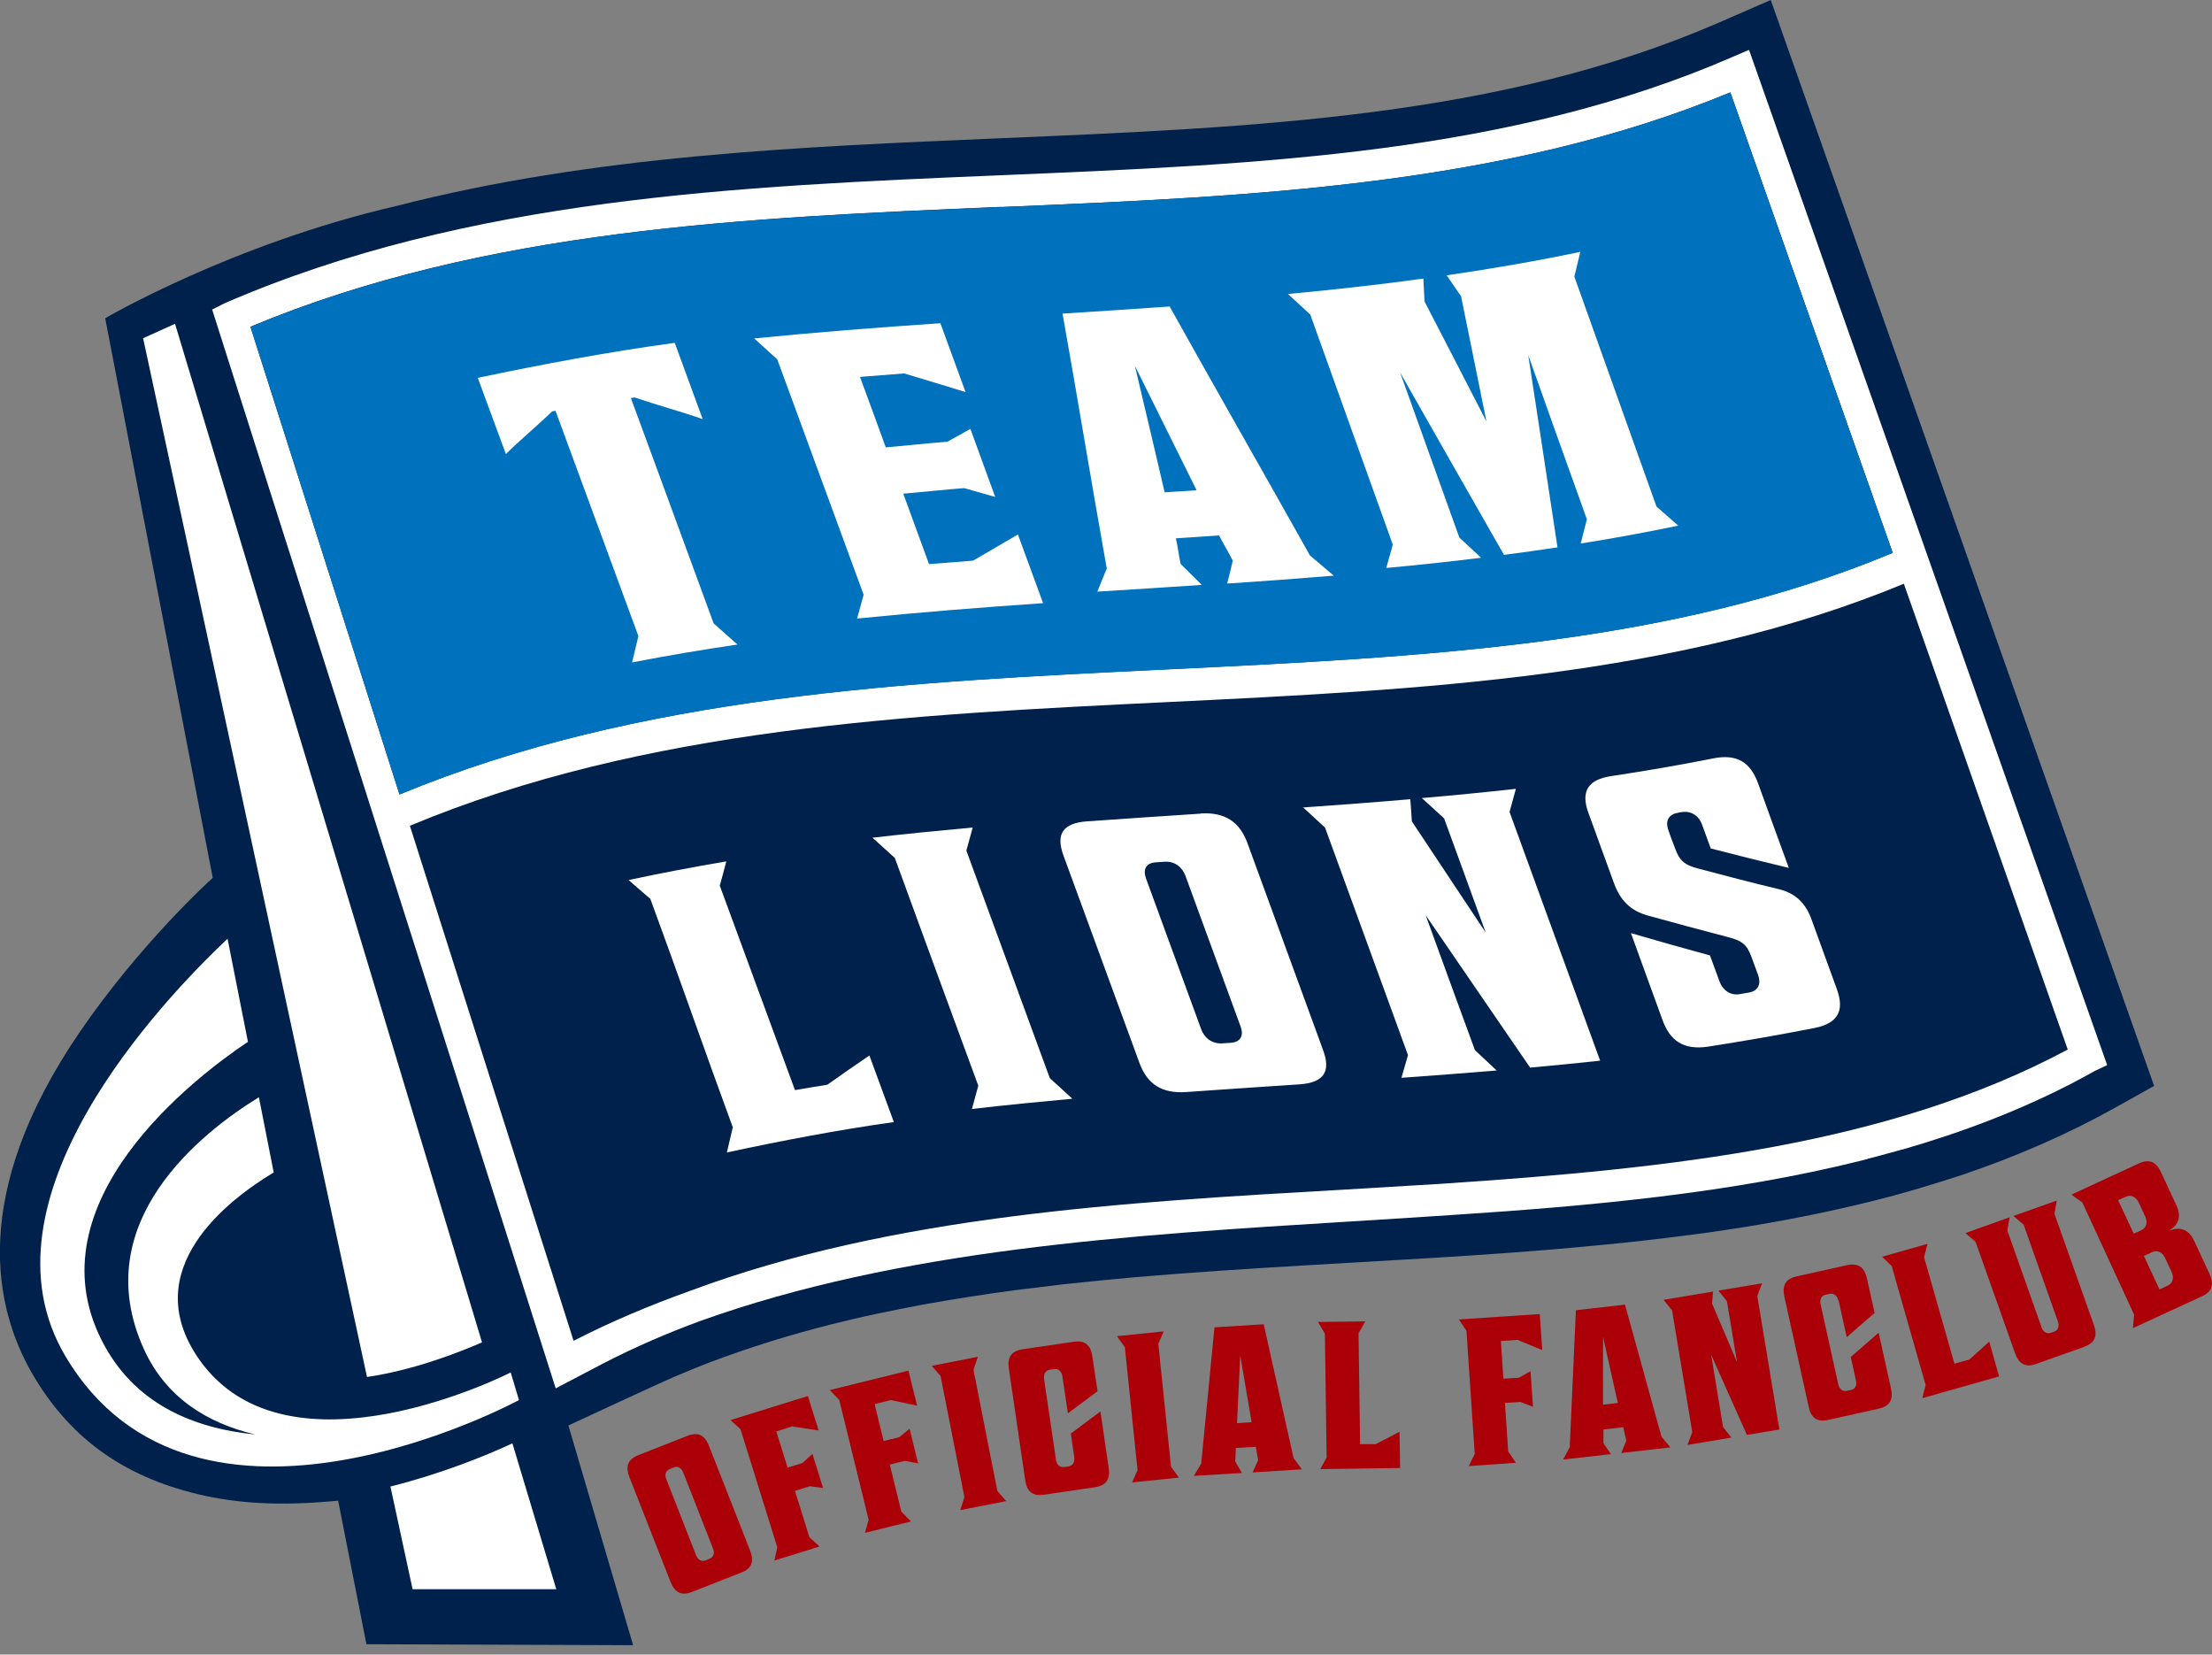 <?xml version="1.0" encoding="UTF-8"?><svg id="a" xmlns="http://www.w3.org/2000/svg" viewBox="0 0 115 86"><rect x="0" y="0" width="115" height="86" fill="#808080" stroke="none"/><path d="m92.06,0l-2.71,1.18c-11.3,4.91-24,5.44-37.44,6.01-10.4.44-21.08.89-31.28,3.51h0c-8.58,1.98-15.16,5.84-15.16,5.84l5.59,29.09c-.18.15-3.82,3.48-6.94,8.05-5.71,8.38-4.45,14.31-2.39,17.81,2.01,3.4,4.9,5.38,8.95,6.26,2.11.45,4.29.5,6.9.25l1.47,7.46,13.85.05v-.05s0,0,0,0l-3.35-11.37c.83-.39,4.63-2.15,5.48-2.52.64-.27,1.29-.54,1.95-.79.45-.17.92-.34,1.38-.5.59-.2,1.18-.4,1.77-.58,1.03-.32,2.09-.61,3.14-.88.75-.19,1.54-.37,2.33-.54.77-.16,1.57-.32,2.37-.47.4-.07.8-.14,1.2-.21.79-.13,1.61-.26,2.43-.38.41-.06.82-.11,1.23-.17.8-.1,1.63-.2,2.47-.3,1.2-.13,2.43-.25,3.76-.37,3.02-.26,6.08-.45,8.93-.62l2.07-.12c1.03-.06,2.06-.12,3.09-.18,1.77-.1,4.1-.25,6.45-.43.91-.07,1.75-.14,2.57-.22.87-.08,1.73-.16,2.56-.25,1.32-.14,2.6-.3,3.8-.46,3.18-.44,6.02-.98,8.68-1.64.82-.2,1.63-.42,2.41-.65.81-.24,1.61-.49,2.38-.74,2.86-.97,5.54-2.14,7.97-3.5l2.02-1.13L92.06,0Z" fill="#00214b" stroke-width="0"/><path d="m26.56,71.33s-11.58,5.93-16.21-.68c-3.26-4.66,1.51-8.29,3.88-9.71l-.77-3.91c-2.92,1.79-8.98,6.48-5.98,13.09,1.15,2.53,3.3,3.85,5.8,4.44-3.32-.33-6.36-1.65-8-4.91-3.62-7.17,4.82-13.64,7.61-15.5l-1.06-5.36c-3.42,3.23-13.24,13.56-8.44,21.68,6.75,11.43,23.59,2.3,23.59,2.3l-.43-1.44Z" fill="#fff" stroke-width="0"/><path d="m97.09,60.23c.24-.06.49-.12.73-.19.27-.07.54-.15.81-.22.1-.03.2-.06.3-.08,3.1-.89,6.06-2.02,8.86-3.47.02-.01.05-.02.07-.04.35-.18.7-.37,1.05-.57l.64-.3L90.93,2.59l-.81.35c-11.63,5.06-24.5,5.6-38.13,6.17-13.59.57-27.64,1.16-40.31,6.65l-.65.33,17.86,56.07,2.52-1.32c1.61-.83,3.28-1.55,4.99-2.18,10.41-3.73,22.24-4.46,33.75-5.17,1.79-.11,3.58-.22,5.34-.34,7.25-.47,14.5-1.14,21.25-2.82.12-.03.24-.06.36-.09Zm-27.18,1.6c-11.6.66-23.54,1.35-34.05,5.27-2.07.74-4.09,1.59-6.04,2.59l-8.51-26.77c12.23-5.11,26.04-5.78,39.41-6.43,13.05-.63,26.54-1.29,38.26-6.15l8.52,24.21c-9.27,4.96-20.55,6.18-32.59,6.98-1.66.1-3.32.2-5,.3ZM52.06,10.76c12.88-.54,26.19-1.1,37.9-5.96l8.44,23.93c-11.45,4.78-24.25,5.41-37.79,6.06-13.47.65-27.38,1.33-39.84,6.5l-7.75-24.31c12.22-5.1,25.85-5.67,39.04-6.23Z" fill="#fff" stroke-width="0"/><path d="m35.74,74.63c.56-.22.9-.03,1.12.52l2.14,5.45c.21.55.09.93-.47,1.14l-2.55,1c-.56.22-.9.03-1.12-.52l-2.14-5.45c-.21-.55-.09-.92.47-1.14l2.55-1Zm-.72,1.64l-.19.08c-.23.09-.28.31-.19.53l1.55,3.96c.09.22.27.35.5.26l.19-.08c.23-.09.28-.31.19-.53l-1.55-3.96c-.09-.22-.27-.35-.5-.26Z" fill="#ab0008" stroke-width="0"/><path d="m40.95,76.28l.77-.24.52-.47.55,1.77-.69-.09-.77.24.75,2.41.53.48-2.35.73.15-.69-1.91-6.13-.52-.48,4.02-1.25.56,1.79-1.38-.21-.82.26.59,1.89Z" fill="#ab0008" stroke-width="0"/><path d="m45.97,74.89l.78-.19.54-.44.44,1.8-.69-.13-.78.19.6,2.45.5.51-2.39.59.19-.68-1.53-6.23-.49-.51,4.09-1.01.45,1.82-1.37-.29-.84.21.47,1.92Z" fill="#ab0008" stroke-width="0"/><path d="m52.32,78.02l-2.4.47.22-.67-1.24-6.3-.46-.53,2.4-.47-.23.67,1.24,6.3.46.53Z" fill="#ab0008" stroke-width="0"/><path d="m55.23,71.53c-.04-.24-.18-.4-.43-.37l-.21.03c-.25.04-.34.24-.31.48l.62,4.21c.04.24.18.4.43.37l.21-.03c.25-.04.34-.24.31-.48l-.18-1.23,1.54-1.15.43,2.93c.09.58-.12.92-.72,1.01l-2.65.39c-.59.09-.89-.18-.97-.76l-.85-5.79c-.09-.58.12-.92.71-1.01l2.65-.39c.6-.09.9.18.98.76l.27,1.81-1.54,1.15-.29-1.93Z" fill="#ab0008" stroke-width="0"/><path d="m95.57,67.59c-.05-.23-.21-.39-.45-.34l-.2.04c-.25.05-.32.26-.27.5l.92,4.16c.05.23.21.39.45.34l.2-.04c.25-.05.32-.26.27-.5l-.27-1.22,1.45-1.26.64,2.89c.13.58-.05.93-.65,1.06l-2.61.58c-.59.13-.9-.11-1.02-.69l-1.26-5.71c-.13-.58.05-.93.64-1.06l2.61-.58c.6-.13.91.11,1.04.69l.4,1.79-1.45,1.26-.42-1.9Z" fill="#ab0008" stroke-width="0"/><path d="m61.29,76.8l-2.43.25.28-.64-.66-6.39-.41-.57,2.43-.25-.28.64.66,6.39.41.57Z" fill="#ab0008" stroke-width="0"/><path d="m67.25,75.78l.43.59-2.56.16.29-.63-.12-.7-1.04.06-.03.71.35.59-2.5.15.38-.64.69-7.08,2.56-.16,1.55,6.95Zm-2.94-1.81l.76-.05-.59-3.47-.17,3.52Z" fill="#ab0008" stroke-width="0"/><path d="m68.97,75.74l-.09-6.42-.36-.61,2.46-.03-.35.62.08,5.76h.81s1.24-.64,1.24-.64l.03,1.88-4.15.06.34-.62Z" fill="#ab0008" stroke-width="0"/><path d="m78.15,71.66l.81-.05.61-.34.13,1.85-.65-.25-.81.05.17,2.52.4.59-2.45.17.31-.63-.43-6.4-.39-.59,4.2-.28.13,1.87-1.29-.53-.86.06.13,1.97Z" fill="#ab0008" stroke-width="0"/><path d="m86.38,74.67l.46.56-2.55.29.26-.64-.16-.7-1.03.12v.71s.39.57.39.57l-2.48.28.34-.65.32-7.11,2.55-.29,1.9,6.86Zm-3.03-1.66l.76-.09-.77-3.44v3.53Z" fill="#ab0008" stroke-width="0"/><path d="m86.49,67.56l2.57-.43-.05.63,1.3,3.05-.53-3.18-.44-.55,2.27-.38-.25.66,1.15,6.94-1.69.28-1.86-4.17.62,3.76.43.55-2.28.38.25-.66-1.05-6.33-.44-.55Z" fill="#ab0008" stroke-width="0"/><path d="m100.11,71.98l-1.76-6.17-.5-.49,2.36-.67-.18.69,1.58,5.54.78-.22,1.03-.93.51,1.81-3.99,1.13.17-.68Z" fill="#ab0008" stroke-width="0"/><path d="m108.34,70.01l-2.48.88c-.57.2-.9,0-1.1-.56l-2.05-5.78-.53-.46,2.3-.82-.12.69,1.78,5.03c.08.23.26.36.49.28l.15-.05c.24-.08.29-.3.21-.53l-1.78-5.03-.53-.46,2.25-.8-.12.69,2.05,5.78c.2.56.06.93-.51,1.13Z" fill="#ab0008" stroke-width="0"/><path d="m112.76,63.97c.58-.22,1.02-.1,1.32.54l.79,1.7c.25.54.15.92-.4,1.17l-3.58,1.65.06-.7-2.69-5.83-.57-.41,3.51-1.62c.55-.25.9-.08,1.15.46l.79,1.7c.29.62.12,1.02-.37,1.33Zm-1.83.15l.38-.17c.31-.14.35-.44.21-.74l-.32-.69c-.14-.3-.39-.46-.7-.31l-.38.17.81,1.74Zm1.64,1.28c-.14-.3-.39-.46-.7-.31l-.41.19.81,1.74.41-.19c.31-.14.35-.44.21-.74l-.32-.69Z" fill="#ab0008" stroke-width="0"/><path d="m25.06,69.77L9.1,16.83l-1.66.75,11.64,53.99c2.45-.36,4.76-1.27,5.98-1.8Z" fill="#fff" stroke-width="0"/><path d="m20.3,77.27l1.15,5.33h7.47s-2.28-7.58-2.28-7.58c-1.43.66-3.7,1.58-6.33,2.24Z" fill="#fff" stroke-width="0"/><path d="m38.11,58.63c-1.45-3.95-2.84-7.95-4.3-11.91-.38-.33-.76-.65-1.13-.98,1.68-.36,3.38-.68,5.08-.97-.11.42-.22.84-.34,1.26,1.31,3.55,2.61,7.09,3.91,10.63.56-.1,1.12-.19,1.68-.28.73-.52,1.46-1.02,2.19-1.52.42,1.15.85,2.31,1.27,3.46-2.91.41-5.84.97-8.68,1.58.1-.43.2-.85.3-1.28Z" fill="#fff" stroke-width="0"/><path d="m55.73,57.11c-1.74.16-3.48.33-5.2.53.11-.4.22-.81.33-1.21-1.45-3.94-2.9-7.89-4.34-11.84-.39-.35-.77-.7-1.16-1.05,1.73-.2,3.47-.37,5.21-.53-.11.4-.22.8-.33,1.2,1.45,3.95,2.89,7.89,4.34,11.83.39.35.77.7,1.16,1.06Z" fill="#fff" stroke-width="0"/><path d="m62.41,42.28c1.29-.08,2.04.45,2.44,1.53,1.31,3.59,2.63,7.19,3.94,10.78.4,1.09.06,1.68-1.23,1.77-1.96.13-3.93.26-5.89.4-1.29.09-2.03-.43-2.43-1.51-1.32-3.59-2.63-7.19-3.95-10.78-.4-1.09-.07-1.69,1.23-1.78,1.97-.14,3.93-.27,5.9-.4Zm-1.87,2.51c-.15.01-.3.02-.45.03-.54.04-.67.39-.51.84.96,2.62,1.91,5.23,2.87,7.84.16.44.55.76,1.09.73.15-.01.3-.02.45-.03.54-.04.67-.4.51-.84-.96-2.61-1.91-5.23-2.87-7.84-.16-.44-.55-.77-1.09-.73Z" fill="#fff" stroke-width="0"/><path d="m67.73,41.97c1.87-.13,3.73-.27,5.59-.43.03.38.06.77.08,1.15,1.28,1.93,2.56,3.86,3.84,5.78-.72-1.98-1.44-3.95-2.16-5.93-.38-.35-.77-.71-1.16-1.06,1.64-.14,3.27-.3,4.89-.48-.11.4-.22.8-.33,1.2,1.57,4.31,3.14,8.62,4.71,12.93-1.21.13-2.42.25-3.64.36-1.81-2.64-3.62-5.28-5.43-7.92.85,2.34,1.7,4.67,2.56,7.01.38.35.75.71,1.13,1.06-1.65.14-3.3.26-4.95.38.11-.39.23-.79.34-1.18-1.44-3.94-2.87-7.88-4.31-11.82-.39-.36-.77-.72-1.16-1.07Z" fill="#fff" stroke-width="0"/><path d="m87.42,42.21c-.07.01-.14.02-.2.04-.52.09-.64.47-.48.91.11.31.22.62.34.92.24.66.49.88,1.23,1.07,1.39.37,2.77.73,4.15,1.06.89.21,1.42.74,1.72,1.58.44,1.21.88,2.42,1.32,3.63.39,1.08.09,1.76-1.16,2.01-1.83.36-3.68.68-5.54.97-1.27.19-1.98-.3-2.37-1.39-.55-1.5-1.09-3.01-1.64-4.51,1.38.4,2.75.79,4.11,1.16.17.45.33.91.5,1.36.16.44.56.74,1.05.65.16-.03.32-.05.47-.08.52-.09.64-.48.48-.92-.11-.3-.22-.6-.33-.9-.24-.66-.48-.87-1.22-1.06-1.39-.36-2.79-.74-4.2-1.13-.9-.25-1.42-.81-1.73-1.65-.45-1.23-.89-2.45-1.34-3.68-.39-1.08-.07-1.72,1.18-1.91,1.78-.27,3.55-.57,5.3-.92,1.25-.25,1.94.2,2.34,1.29.53,1.47,1.06,2.93,1.6,4.4-1.35-.32-2.7-.66-4.06-1.01-.15-.42-.3-.83-.45-1.24-.16-.44-.55-.73-1.05-.65Z" fill="#fff" stroke-width="0"/><path d="m89.96,4.8c-11.71,4.86-25.02,5.42-37.9,5.96-13.19.55-26.82,1.12-39.04,6.23l7.75,24.31c12.46-5.17,26.37-5.85,39.84-6.5,13.54-.66,26.34-1.28,37.79-6.06l-8.44-23.93Z" fill="#0071bd" stroke-width="0"/><path d="m36.55,21.79c-1.14-.4-2.41-.74-3.55-1.13-.07.01-.13.02-.2.03,1.44,3.9,2.87,7.81,4.3,11.71.41.37.83.73,1.24,1.1-1.84.27-3.67.58-5.48.93.11-.46.22-.91.33-1.37-1.44-3.9-2.87-7.8-4.31-11.71-.06.01-.11.02-.17.03-.74.71-1.67,1.49-2.41,2.22-.49-1.32-.97-2.64-1.46-3.96,3.26-.69,6.89-1.37,10.24-1.82.48,1.32.97,2.64,1.45,3.96Z" fill="#fff" stroke-width="0"/><path d="m46.08,23.25c.72-.06,2.45-.24,3.17-.29.4-.22.8-.44,1.2-.67.43,1.18.86,2.36,1.29,3.54-.54-.15-1.07-.31-1.61-.46-.72.05-2.45.23-3.17.29.45,1.22.89,2.44,1.34,3.66.76-.06,1.53-.12,2.29-.18.78-.46,1.55-.91,2.33-1.36.44,1.19.87,2.38,1.31,3.57-3.24.22-6.46.48-9.67.8.11-.41.23-.83.34-1.24-1.49-4.07-2.99-8.15-4.49-12.23-.4-.36-.8-.73-1.2-1.09,3.21-.32,6.44-.57,9.68-.79.44,1.19.87,2.39,1.31,3.58-1.06-.33-2.13-.65-3.19-.97-.77.06-1.53.12-2.3.18.45,1.22.9,2.44,1.34,3.66Z" fill="#fff" stroke-width="0"/><path d="m68.08,28.85c.42.36.84.71,1.26,1.07-1.84.15-3.69.29-5.54.41.1-.4.2-.79.29-1.19-.22-.44-.49-.87-.71-1.31-.75.05-1.5.1-2.25.15.11.44.15.89.25,1.33.37.36.73.73,1.1,1.09-1.81.12-3.62.24-5.43.35.16-.4.32-.8.49-1.2-.79-4.41-1.51-8.83-2.3-13.25,1.86-.12,3.71-.24,5.57-.37,2.4,4.31,4.87,8.61,7.27,12.9Zm-7.53-3.26c.55-.04,1.1-.07,1.66-.11-1.07-2.16-2.14-4.31-3.21-6.47.52,2.19,1.04,4.39,1.55,6.58Z" fill="#fff" stroke-width="0"/><path d="m80.97,28.45c-.92.14-1.85.27-2.78.39-1.8-3.15-3.6-6.31-5.4-9.48,1.03,2.86,2.05,5.72,3.08,8.58.38.35.75.7,1.13,1.05-1.63.2-3.28.38-4.93.53.11-.4.23-.81.34-1.21-1.43-3.98-2.86-7.97-4.29-11.96-.39-.36-.77-.71-1.16-1.07,2.36-.22,4.71-.48,7.04-.8.02.4.04.79.06,1.19,1.08,2.08,2.15,4.16,3.22,6.24-.44-2.17-.88-4.34-1.32-6.51-.25-.36-.5-.73-.75-1.09,2.34-.34,4.66-.74,6.95-1.22-.1.43-.21.86-.31,1.29,1.43,3.99,2.85,7.97,4.27,11.95.38.33.75.66,1.13.99-1.67.35-3.37.66-5.07.93.11-.42.21-.84.32-1.26-1.02-2.84-2.04-5.69-3.05-8.54.51,3.33,1.02,6.66,1.52,9.98Z" fill="#fff" stroke-width="0"/></svg>